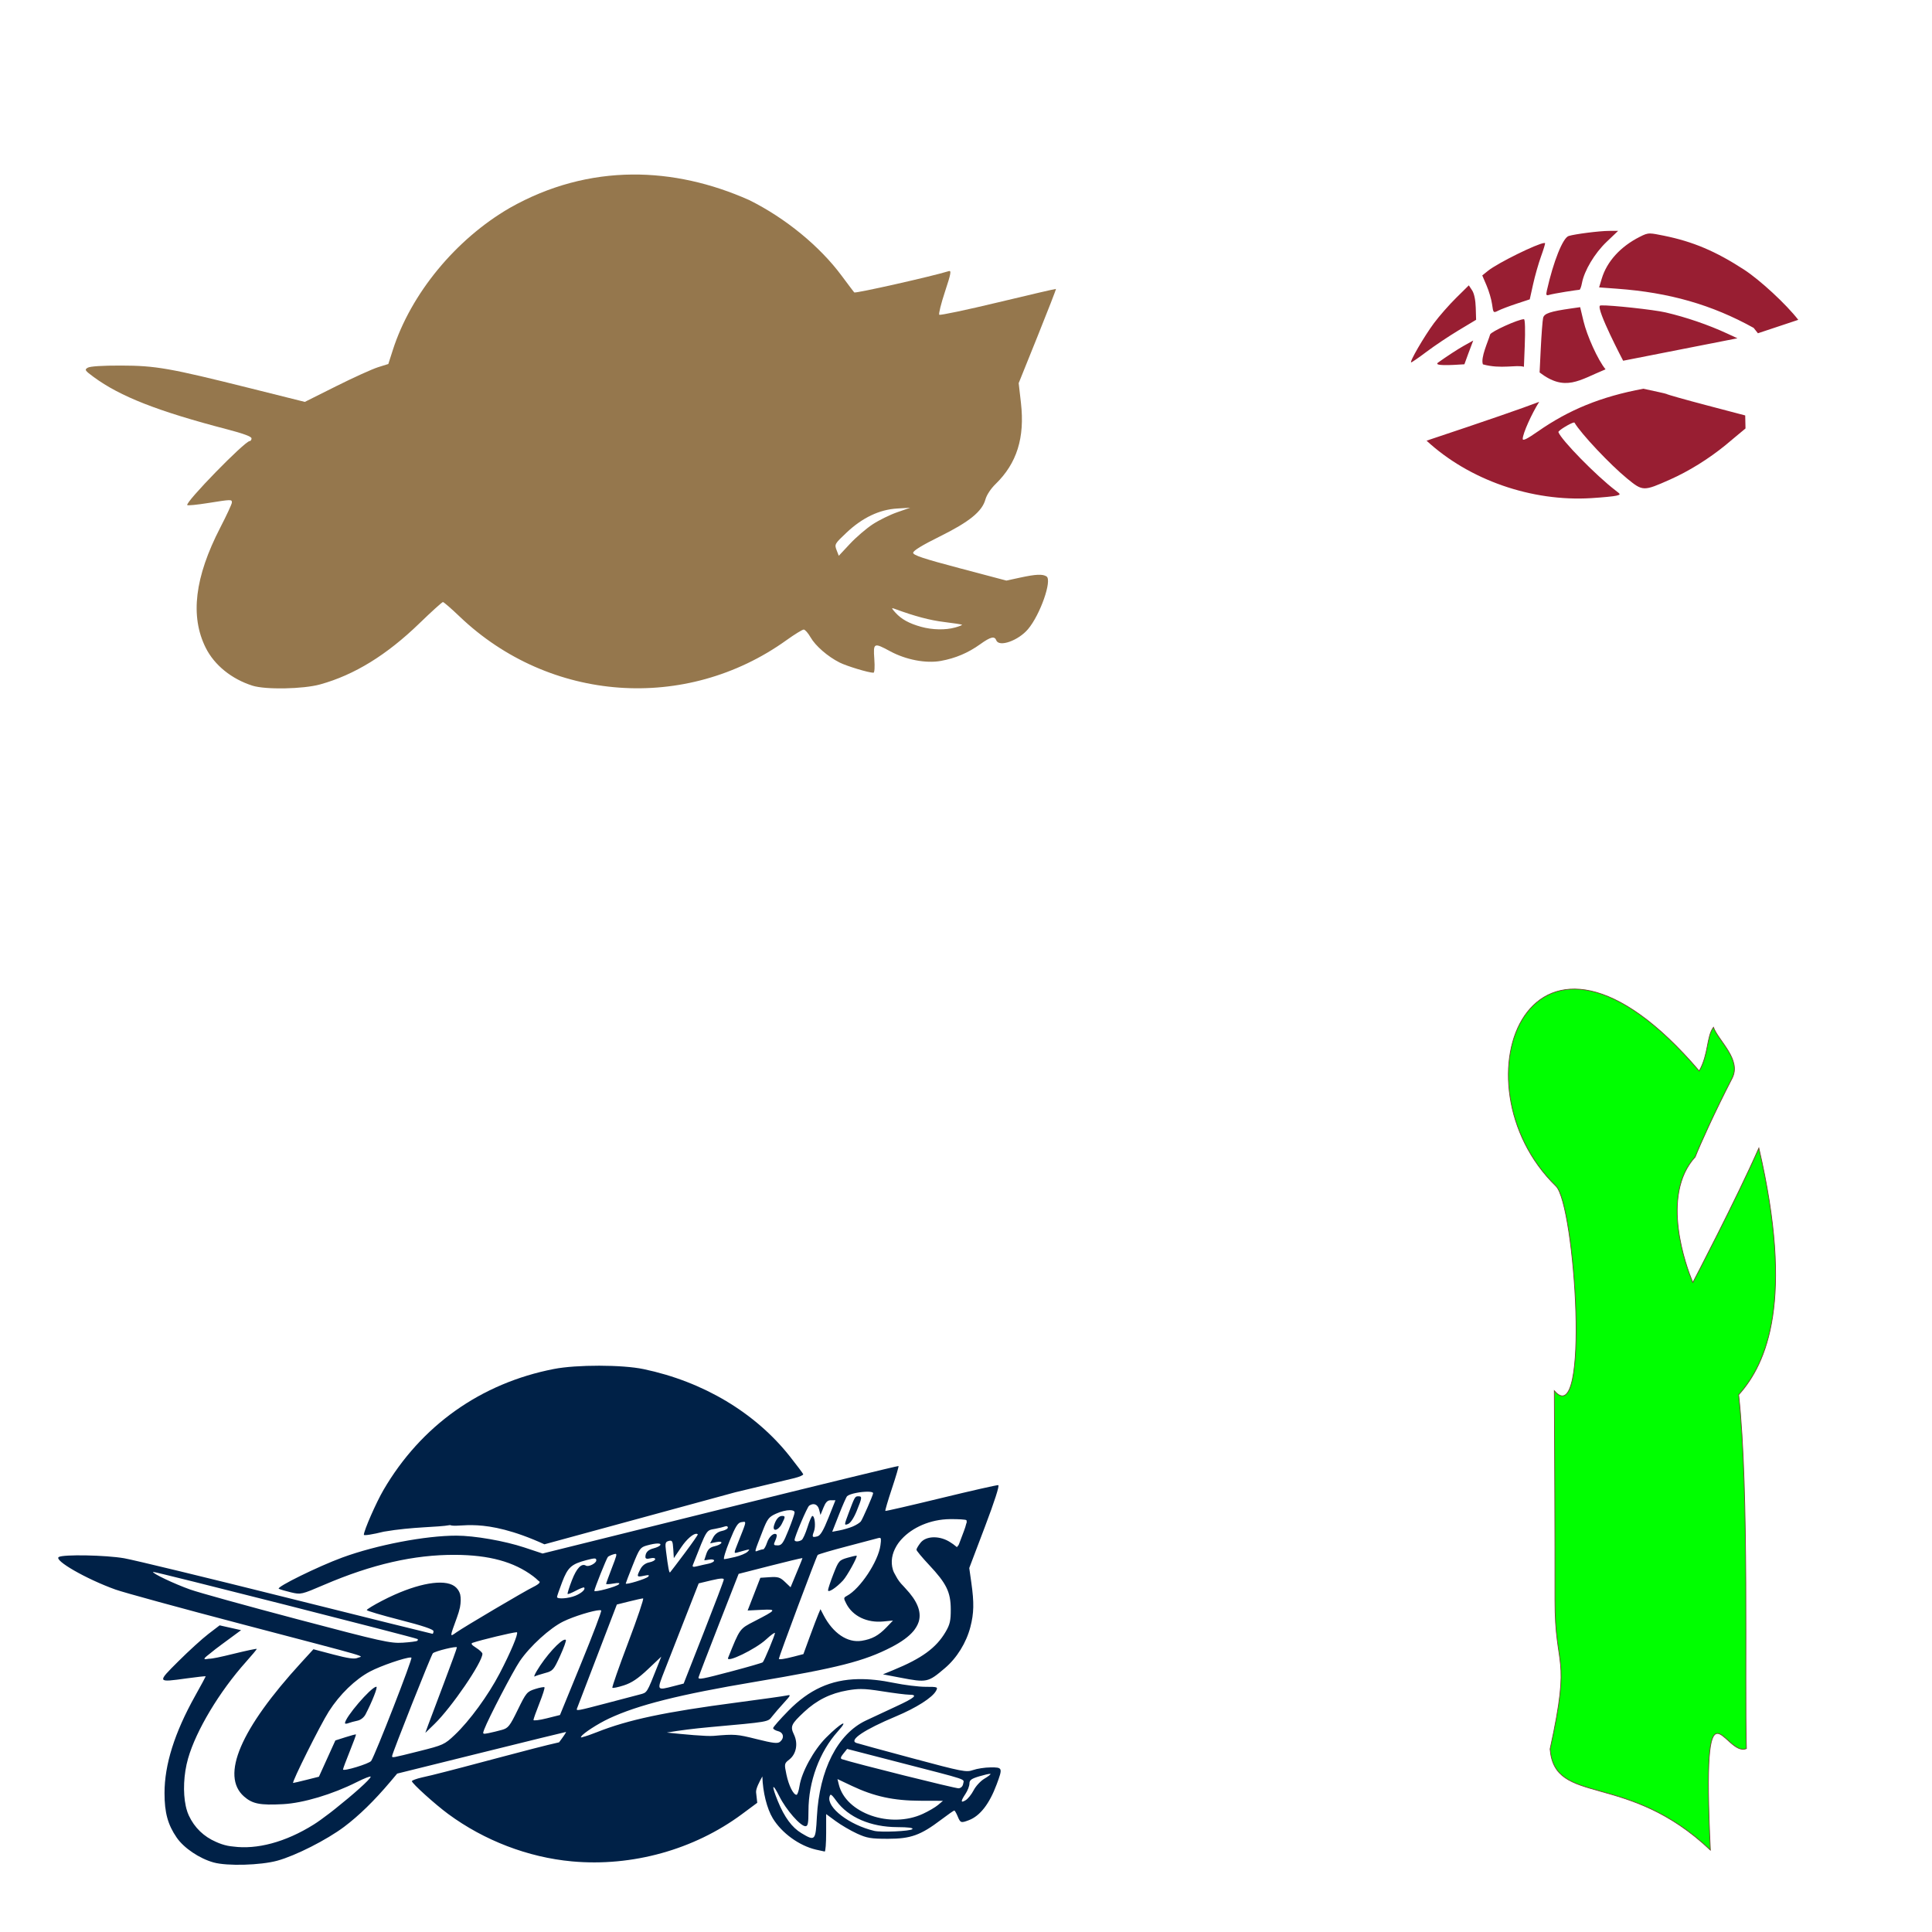 <?xml version="1.0" encoding="UTF-8" standalone="no"?>
<!-- Created with Inkscape (http://www.inkscape.org/) -->

<svg
   xmlns:dc="http://purl.org/dc/elements/1.1/"
   xmlns:cc="http://creativecommons.org/ns#"
   xmlns:rdf="http://www.w3.org/1999/02/22-rdf-syntax-ns#"
   xmlns:svg="http://www.w3.org/2000/svg"
   xmlns="http://www.w3.org/2000/svg"
   xmlns:sodipodi="http://sodipodi.sourceforge.net/DTD/sodipodi-0.dtd"
   xmlns:inkscape="http://www.inkscape.org/namespaces/inkscape"
   width="1080"
   height="1080"
   id="svg2"
   version="1.1"
   inkscape:version="0.47 r22583"
   sodipodi:docname="New document 1">
  <defs
     id="defs4">
    <inkscape:perspective
       sodipodi:type="inkscape:persp3d"
       inkscape:vp_x="0 : 526.18109 : 1"
       inkscape:vp_y="0 : 1000 : 0"
       inkscape:vp_z="744.09448 : 526.18109 : 1"
       inkscape:persp3d-origin="372.04724 : 350.78739 : 1"
       id="perspective10" />
    <inkscape:perspective
       id="perspective2820"
       inkscape:persp3d-origin="0.5 : 0.33333333 : 1"
       inkscape:vp_z="1 : 0.5 : 1"
       inkscape:vp_y="0 : 1000 : 0"
       inkscape:vp_x="0 : 0.5 : 1"
       sodipodi:type="inkscape:persp3d" />
    <inkscape:perspective
       id="perspective2834"
       inkscape:persp3d-origin="0.5 : 0.33333333 : 1"
       inkscape:vp_z="1 : 0.5 : 1"
       inkscape:vp_y="0 : 1000 : 0"
       inkscape:vp_x="0 : 0.5 : 1"
       sodipodi:type="inkscape:persp3d" />
    <inkscape:perspective
       id="perspective3491"
       inkscape:persp3d-origin="0.5 : 0.33333333 : 1"
       inkscape:vp_z="1 : 0.5 : 1"
       inkscape:vp_y="0 : 1000 : 0"
       inkscape:vp_x="0 : 0.5 : 1"
       sodipodi:type="inkscape:persp3d" />
    <inkscape:perspective
       id="perspective3491-7"
       inkscape:persp3d-origin="0.5 : 0.33333333 : 1"
       inkscape:vp_z="1 : 0.5 : 1"
       inkscape:vp_y="0 : 1000 : 0"
       inkscape:vp_x="0 : 0.5 : 1"
       sodipodi:type="inkscape:persp3d" />
    <inkscape:perspective
       id="perspective3573"
       inkscape:persp3d-origin="0.5 : 0.33333333 : 1"
       inkscape:vp_z="1 : 0.5 : 1"
       inkscape:vp_y="0 : 1000 : 0"
       inkscape:vp_x="0 : 0.5 : 1"
       sodipodi:type="inkscape:persp3d" />
    <inkscape:perspective
       id="perspective3651"
       inkscape:persp3d-origin="0.5 : 0.33333333 : 1"
       inkscape:vp_z="1 : 0.5 : 1"
       inkscape:vp_y="0 : 1000 : 0"
       inkscape:vp_x="0 : 0.5 : 1"
       sodipodi:type="inkscape:persp3d" />
  </defs>
  <sodipodi:namedview
     id="base"
     pagecolor="#ffffff"
     bordercolor="#666666"
     borderopacity="1.0"
     inkscape:pageopacity="0.0"
     inkscape:pageshadow="2"
     inkscape:zoom="0.16040848"
     inkscape:cx="2613.94"
     inkscape:cy="1166.8256"
     inkscape:document-units="in"
     inkscape:current-layer="layer1"
     showgrid="false"
     units="in"
     inkscape:showpageshadow="false"
     borderlayer="false"
     inkscape:window-width="1280"
     inkscape:window-height="747"
     inkscape:window-x="-4"
     inkscape:window-y="-4"
     inkscape:window-maximized="1" />
  <g
     inkscape:label="Layer 1"
     inkscape:groupmode="layer"
     id="layer1"
     transform="translate(0,27.64)">
    <path
       style="fill:#95774d;fill-opacity:1"
       d="m 353.503,69.924 c -23.339,0.187 -46.536,6.188 -68.564,18.675 -30.221,17.535 -55.27,47.973 -65.349,79.413 l -2.51,7.813 -5.815,1.832 c -3.198,1.008 -13.694,5.77 -23.337,10.593 l -17.535,8.774 -30.535,-7.634 c -45.129,-11.286 -52.766,-12.629 -72.24,-12.68 -10.31,-0.027 -17.249,0.417 -18.559,1.191 -1.919,1.134 -1.649,1.565 3.292,5.2 14.831,10.912 35.873,19.158 74.801,29.306 8.956,2.335 13.449,4.005 13.449,5.008 0,0.828 -0.459,1.499 -1.012,1.499 -2.741,0 -36.291,34.412 -34.903,35.8 0.33,0.33 5.519,-0.185 11.528,-1.14 13.204,-2.099 13.41,-2.096 13.41,-0.295 0,0.789 -2.916,7.079 -6.481,13.987 -14.318,27.742 -16.961,49.617 -8.121,67.257 4.838,9.654 14.454,17.436 26.116,21.134 7.292,2.312 28.32,1.925 37.811,-0.704 19.188,-5.317 37.206,-16.416 55.576,-34.211 6.719,-6.509 12.608,-11.835 13.077,-11.835 0.469,0 4.667,3.645 9.325,8.095 50.267,48.024 126.512,53.543 182.713,13.218 4.554,-3.268 8.9,-5.935 9.645,-5.93 0.745,0.004 2.456,1.942 3.804,4.304 2.756,4.827 9.599,10.771 16.267,14.128 4.018,2.023 16.203,5.7 18.88,5.7 0.642,0 0.843,-3.065 0.512,-7.685 -0.651,-9.1 -0.291,-9.273 8.812,-4.342 8.835,4.785 20.052,6.926 28.371,5.418 8.189,-1.485 15.277,-4.492 22.056,-9.363 5.753,-4.133 7.983,-4.666 8.953,-2.139 1.527,3.98 12.307,0.173 17.74,-6.263 6.809,-8.067 13.587,-27.407 10.324,-29.472 -2.215,-1.402 -5.915,-1.238 -14.743,0.666 l -7.685,1.665 -26.052,-6.891 c -20.231,-5.349 -26.057,-7.285 -26.065,-8.646 -0.007,-1.161 5.008,-4.234 14.832,-9.094 16.588,-8.206 23.734,-14.007 25.578,-20.763 0.658,-2.408 3.006,-5.989 5.559,-8.466 12.035,-11.679 16.52,-25.982 14.281,-45.534 l -1.255,-10.977 10.567,-26.232 c 5.81,-14.429 10.428,-26.325 10.272,-26.437 -0.156,-0.112 -14.721,3.264 -32.367,7.506 -17.646,4.242 -32.429,7.354 -32.867,6.917 -0.438,-0.438 0.995,-6.231 3.189,-12.873 3.319,-10.047 3.683,-11.98 2.152,-11.502 -9.21,2.875 -52.296,12.582 -52.873,11.912 -0.411,-0.477 -3.564,-4.648 -6.993,-9.273 C 458.241,109.971 438.993,94.209 418.814,84.205 397.481,74.706 375.428,69.748 353.503,69.924 z M 508.806,256.184 l -7.288,2.536 c -4.007,1.39 -10.18,4.426 -13.718,6.75 -3.538,2.324 -9.245,7.226 -12.68,10.9 l -6.238,6.686 -1.255,-3.266 c -1.203,-3.144 -0.997,-3.486 5.61,-9.709 8.851,-8.337 18.343,-12.86 28.217,-13.449 l 7.352,-0.448 z m -9.927,56.178 c 0.201,-0.013 0.616,0.111 1.217,0.333 11.246,4.15 19.716,6.4 27.769,7.378 5.249,0.637 9.706,1.326 9.914,1.524 0.208,0.198 -1.522,0.893 -3.843,1.537 -5.41,1.502 -12.773,1.353 -19.033,-0.384 -6.681,-1.854 -10.988,-4.224 -14.269,-7.839 -1.651,-1.82 -2.198,-2.52 -1.755,-2.549 z"
       id="path2894" />
    <path
       style="color:#000000;fill:#00ff00;fill-opacity:1;fill-rule:nonzero;stroke:#734033;stroke-width:0.41;stroke-linecap:butt;stroke-linejoin:miter;stroke-miterlimit:4;stroke-opacity:1;stroke-dashoffset:0;marker:none;visibility:visible;display:inline;overflow:visible;enable-background:accumulate"
       d="m 946.311,689.291 c 0,0 24.106,-46.122 36.902,-75.144 19.698,84.838 4.586,120.292 -11.299,137.919 5.973,53.769 3.247,159.414 4.342,197.751 -12.237,5.369 -25.076,-46.73 -20.157,56.729 -46.727,-44.365 -87.01,-24.335 -89.584,-56.464 11.994,-54.491 2.682,-43.431 2.724,-83.371 0.041,-38.841 -0.188,-80.104 -0.365,-116.897 20.131,23.425 11.611,-103.999 0.938,-114.399 -59.088,-57.541 -14.29,-175.121 80.061,-64.361 5.4,-9.704 4.01,-18.978 7.945,-24.431 2.907,7.746 15.81,18.071 10.449,28.483 -9.708,18.852 -17.823,36.8 -20.631,43.975 -19.933,21.754 -4.618,62.207 -1.761,69.174 0.276,0.674 0.436,1.035 0.436,1.035 z"
       id="path3640"
       sodipodi:nodetypes="ccccccsccccccsc" />
    <path
       id="path2842"
       style="fill:#981e32;fill-opacity:1"
       d="m 918.646,189.659 c 5.818,1.261 12.737,2.733 12.924,2.92 0.333,0.333 10.364,3.164 22.3,6.302 l 21.71,5.713 0.166,7.275 c -2.781,2.243 -8.495,7.137 -11.131,9.286 -9.525,7.767 -20.513,14.586 -31.048,19.277 -14.847,6.611 -15.231,6.612 -23.939,-0.512 -9.543,-7.807 -25.836,-25.105 -29.472,-31.291 -0.029,-0.051 -0.089,-0.084 -0.179,-0.09 -0.043,-0.004 -0.086,-0.006 -0.141,0 -1.692,0.19 -8.959,4.561 -8.671,5.38 1.524,4.344 21.097,24.332 31.893,32.572 2.998,2.288 2.989,2.303 0.538,2.959 -1.352,0.362 -7.687,0.974 -14.089,1.37 -33.317,2.063 -68.322,-10.152 -92.054,-32.124 34.133,-11.369 53.539,-18.111 62.966,-21.71 -4.14,6.549 -9.209,17.708 -9.209,20.724 0,1.238 2.479,0.015 8.505,-4.188 17.264,-12.043 35.106,-19.421 58.932,-23.862 z m -95.106,-26.942 -2.767,7.339 c -0.901,2.394 -1.66,4.5 -2.165,5.943 -8.063,0.536 -17.46,0.996 -14.704,-0.973 4.716,-3.371 11.062,-7.509 14.102,-9.209 l 5.533,-3.1 z m 28.358,-11.925 c 0.62,0 0.796,6.007 0.435,15.101 l -0.461,11.515 c -4.249,-1.312 -12.748,1.437 -22.914,-1.371 -1.419,-3.677 2.977,-12.951 4.022,-16.677 0.446,-1.621 15.782,-8.569 18.918,-8.569 z m 31.419,-6.724 1.87,7.826 c 1.939,8.124 8.029,21.742 12.322,26.911 -14.882,6.15 -22.525,12.708 -36.863,1.768 l 0.615,-12.68 c 0.417,-8.495 1.03,-16.535 1.358,-17.855 0.611,-2.464 3.888,-3.56 15.754,-5.264 l 4.944,-0.704 z m 11.976,-0.986 c 5.086,-0.182 29.076,2.366 35.761,3.919 11.455,2.662 23.975,6.953 34.34,11.758 l 5.841,2.703 -63.889,12.552 c 0,0 -15.058,-28.708 -12.988,-30.779 0.081,-0.081 0.409,-0.135 0.935,-0.154 z m -74.212,-11.207 1.844,2.805 c 1.141,1.742 1.902,5.379 2.024,9.619 l 0.205,6.827 -9.888,5.943 c -5.433,3.271 -13.434,8.634 -17.791,11.912 -4.357,3.278 -8.231,5.956 -8.607,5.956 -1.203,0 7.246,-14.559 12.732,-21.941 2.916,-3.924 8.498,-10.283 12.399,-14.128 l 7.083,-6.993 z m 42.101,-23.67 c 0.252,-0.02 0.421,0.011 0.5,0.09 0.179,0.179 -0.831,3.515 -2.241,7.416 -1.411,3.901 -3.403,10.903 -4.432,15.549 l -1.87,8.441 -7.314,2.408 c -4.021,1.321 -8.601,3.057 -10.183,3.855 -2.858,1.442 -2.89,1.411 -3.561,-3.484 -0.371,-2.709 -1.758,-7.44 -3.087,-10.529 l -2.408,-5.623 3.215,-2.587 c 5.482,-4.415 27.597,-15.243 31.381,-15.537 z m 59.406,-5.316 c 1.633,0.039 3.792,0.469 7.544,1.23 16.222,3.287 28.941,8.672 44.766,18.944 8.959,5.815 23.672,19.433 30.343,28.089 l -22.556,7.506 -2.395,-3.01 c -23.359,-12.949 -47.101,-19.755 -76.313,-21.89 l -10.067,-0.743 1.486,-4.931 c 2.876,-9.555 10.478,-17.909 21.224,-23.324 2.636,-1.328 3.869,-1.92 5.969,-1.87 z m -18.034,-1.486 -6.494,6.199 c -6.644,6.337 -12.433,16.02 -13.743,23.004 -0.384,2.046 -1.011,3.735 -1.396,3.74 -0.386,0.004 -3.915,0.505 -7.839,1.127 -3.923,0.622 -8.014,1.402 -9.094,1.729 -1.663,0.504 -1.858,0.12 -1.268,-2.51 3.624,-16.163 8.92,-29.394 12.168,-30.407 3.538,-1.104 17.187,-2.834 22.53,-2.856 l 5.136,-0.025 z" />
    <path
       id="path2840-4"
       style="fill:#00ff00"
       d="m 947.387,-167.83 c 8.08,5.005 8.203,5.116 7.822,7.048 -0.409,2.074 -1.119,1.839 -7.892,-2.607 -3.547,-2.329 -5.946,-4.727 -6.18,-6.178 -0.372,-2.308 -0.205,-2.261 6.249,1.737 z m -8.129,0.572 c 0.402,1.974 1.262,4.233 1.911,5.019 0.934,1.131 13.17,9.609 14.146,9.801 1.807,0.356 2.818,-11.809 1.211,-14.563 -0.297,-0.509 -4.451,-3.425 -9.231,-6.479 l -8.69,-5.554 -0.039,4.093 c -0.021,2.251 0.29,5.708 0.692,7.682 z m -1.851,-29.394 c 0.303,0.754 3.166,2.794 6.36,4.534 3.195,1.74 5.742,3.503 5.66,3.918 -0.26,1.318 -6.086,0.779 -8.611,-0.796 -2.922,-1.824 -3.302,-1.656 -3.116,1.374 0.103,1.688 2.592,3.916 8.995,8.052 l 8.852,5.718 0.488,-2.477 c 0.366,-1.855 -0.445,-3.085 -3.229,-4.9 l -3.717,-2.423 3.111,-0.175 c 3.044,-0.171 4.395,-2.285 3.209,-5.02 -0.53,-1.222 -15.489,-11.388 -17.248,-11.721 -1.029,-0.193 -1.476,2.124 -0.755,3.916 z m 11.046,-13.565 c 3.065,1.643 4.605,3.594 4.252,5.388 -0.369,1.875 -0.826,1.767 -4.329,-1.019 -3.463,-2.754 -3.401,-6.233 0.078,-4.369 z m -12.013,-8.576 c -0.098,0.498 1.367,1.777 3.256,2.842 3.174,1.789 4.984,5.021 3.406,6.079 -0.368,0.247 -1.775,-0.34 -3.124,-1.311 -2.243,-1.608 -2.498,-1.54 -2.956,0.788 -0.428,2.171 0.633,3.287 7.181,7.55 4.226,2.751 8.29,5.119 9.031,5.261 1.958,0.376 2.645,-4.919 1.349,-10.406 -0.988,-4.185 -1.912,-5.238 -7.974,-9.08 -11.412,-7.235 -10.738,-6.931 -10.344,-4.661 0.194,1.118 0.273,2.44 0.174,2.938 z m -1.153,-16.108 c 0.122,2.911 0.794,6.161 1.493,7.222 1.348,2.045 1.347,2.057 0.729,-5.475 -0.185,-2.257 -0.137,-2.247 5.094,1.129 11.848,7.644 10.934,7.305 11.092,4.118 0.094,-1.911 -1.808,-3.68 -9.046,-8.414 -5.041,-3.297 -9.26,-5.517 -9.375,-4.933 -0.115,0.583 -0.109,3.443 0.013,6.354 z m -0.818,-15.475 c 0.005,1.775 0.49,3.322 1.077,3.437 0.587,0.116 1.075,-1.047 1.084,-2.583 0.009,-1.536 0.119,-2.773 0.244,-2.748 0.126,0.025 1.621,0.861 3.324,1.859 2.209,1.294 3.115,2.75 3.166,5.085 0.1,4.646 2.115,6.197 2.102,1.619 l -0.01,-3.548 2.75,2.187 c 1.785,1.42 2.754,3.383 2.76,5.594 0.01,1.873 0.558,3.514 1.228,3.647 0.67,0.132 1.09,-0.505 0.932,-1.415 -0.158,-0.91 -0.271,-3.431 -0.251,-5.603 0.048,-5.282 1.077,-4.324 -17.347,-16.152 -1.079,-0.693 -1.354,-0.189 -1.228,2.251 0.089,1.729 0.166,4.595 0.17,6.37 z m 8.328,-11.893 c 4.703,5.219 8.72,9.377 8.926,9.239 1.628,-1.092 -0.81,-5.969 -5.196,-10.393 l -5.275,-5.321 5.063,0.662 c 4.449,0.581 5.047,0.388 4.925,-1.593 -0.121,-1.972 -0.779,-2.299 -5.24,-2.605 -9.336,-0.64 -12.545,-0.657 -12.148,-0.065 0.217,0.323 4.242,4.857 8.945,10.077 z m -8.937,-22.588 c 0.761,1.076 1,0.527 0.964,-2.214 -0.054,-4.132 0.246,-4.222 4.031,-1.212 1.759,1.399 2.727,3.372 2.733,5.572 0.005,1.873 0.515,3.506 1.134,3.628 0.661,0.13 1.064,-0.941 0.979,-2.604 -0.102,-1.978 0.292,-2.734 1.314,-2.52 2.447,0.511 3.657,2.255 3.824,5.512 0.088,1.709 0.538,3.458 1,3.887 1.114,1.034 1.672,-2.135 1.279,-7.267 -0.298,-3.897 -0.859,-4.5 -9.231,-9.929 -4.902,-3.179 -9.108,-5.818 -9.347,-5.865 -0.862,-0.17 0.332,11.615 1.318,13.01 z m -0.987,-16.86 c 0.627,0.895 0.933,0.002 0.987,-2.882 0.043,-2.299 0.311,-4.133 0.597,-4.077 0.285,0.056 3.926,2.248 8.09,4.872 7.443,4.689 7.567,4.727 7.326,2.283 -0.135,-1.368 -0.497,-2.837 -0.805,-3.265 -0.65,-0.904 -16.103,-10.91 -17.154,-11.109 -1.003,-0.189 -0.136,12.612 0.961,14.178 z m -1.562,-25.017 c 0.761,3.732 2.413,6.348 3.533,5.597 0.29,-0.195 -0.096,-2.389 -0.858,-4.875 -0.762,-2.487 -1.167,-4.668 -0.899,-4.848 0.268,-0.18 3.459,1.551 7.092,3.846 6.117,3.864 8.377,7.107 6.458,9.265 -1.142,1.284 0.186,5.919 1.786,6.235 1.337,0.263 1.502,-0.49 1.189,-5.429 -0.549,-8.66 -1.929,-10.945 -9.453,-15.658 -3.733,-2.338 -7.141,-4.321 -7.572,-4.406 -1.322,-0.26 -2.118,6.148 -1.276,10.275 z m -4.061,-62.031 c 1.952,5.201 6.218,17.226 9.48,26.722 l 5.931,17.265 3.144,-2.612 c 5.38,-4.471 11.763,-13.936 15.561,-23.074 5.072,-12.207 8.72,-35.628 8.116,-52.116 -0.782,-21.365 -6.86,-55.251 -9.359,-52.181 -0.647,0.795 -4.035,7.587 -7.527,15.093 l -6.35,13.647 3.916,15.087 c 9.364,36.075 2.002,49.436 -19.799,35.931 -3.576,-2.215 -6.539,-3.846 -6.582,-3.623 -0.044,0.223 1.517,4.661 3.469,9.862 z M 907.013,-187.64 c 0.776,0.177 4.523,2.305 8.327,4.729 6.621,4.219 6.935,4.622 7.356,9.435 0.242,2.766 0.292,5.127 0.111,5.249 -0.691,0.464 -10.091,-7.44 -12.061,-10.142 -3.323,-4.556 -5.372,-9.646 -3.733,-9.271 z m -32.724,-26.075 0.334,5.653 8.927,5.422 c 4.91,2.982 10.035,6.18 11.39,7.107 l 2.463,1.685 -3.56,1.044 c -11.005,3.228 -17.925,10.118 -18.214,18.134 -0.211,5.862 1.02,9.806 4.707,15.072 l 3.006,4.294 0.537,-5.423 c 0.897,-9.048 6.205,-16.164 13.678,-18.334 3.401,-0.988 3.678,-0.914 4.303,1.15 2.427,8.011 15.479,20.929 24.113,23.867 3.937,1.339 4.358,1.272 4.18,-0.672 -0.109,-1.189 -0.63,-9.293 -1.157,-18.01 -0.527,-8.717 -1.222,-16.27 -1.545,-16.784 -0.461,-0.734 -51.663,-32.294 -52.737,-32.505 -0.589,-0.116 -0.744,2.91 -0.426,8.3 z m -1.315,-35.068 c 0.597,9.27 1.294,17.166 1.549,17.546 0.667,0.995 13.556,9.619 14.718,9.848 0.537,0.106 -0.631,-2.427 -2.594,-5.629 -4.168,-6.796 -8.832,-24.627 -5.953,-22.755 14.93,9.705 14.639,9.395 17.222,18.349 3.912,13.563 4.223,13.849 5.525,5.08 l 1.126,-7.587 8.282,5.258 8.282,5.258 -0.695,5.285 c -0.594,4.521 -1.207,5.645 -4.237,7.773 l -3.543,2.488 3.875,2.58 c 2.131,1.419 5.376,3.578 7.21,4.798 1.834,1.22 3.468,2.244 3.63,2.276 0.162,0.032 -0.162,-8.21 -0.722,-18.316 l -1.017,-18.374 -25.837,-16.472 c -14.21,-9.06 -26.193,-16.582 -26.628,-16.717 -1.305,-0.405 -1.326,1.716 -0.193,19.31 z m -1.897,-33.794 0.329,5.658 25.767,16.483 c 14.172,9.066 26.302,16.616 26.955,16.778 0.823,0.204 1.098,-1.929 0.896,-6.946 l -0.292,-7.24 -16.969,-10.828 c -9.333,-5.956 -21.329,-13.607 -26.658,-17.003 -10.852,-6.915 -10.616,-6.988 -10.029,3.098 z m -2.131,-39.012 c 0.524,8.409 1.071,17.147 1.215,19.418 0.276,4.352 -0.222,3.883 13.553,12.749 l 4.885,3.144 -5.494,-8.73 c -4.046,-6.43 -5.685,-10.35 -6.222,-14.881 -0.4,-3.383 -0.437,-6.346 -0.082,-6.584 0.356,-0.238 10.739,5.851 23.075,13.532 12.336,7.681 22.517,13.519 22.624,12.972 0.108,-0.546 0.033,-4.154 -0.167,-8.018 l -0.362,-7.026 -25.912,-16.28 c -14.252,-8.954 -26.319,-16.528 -26.816,-16.831 -1.327,-0.809 -1.339,-0.164 -0.298,16.534 z m 25.129,-34.639 c 7.867,7.008 15.886,18.139 13.986,19.413 -0.375,0.252 -4.035,-1.947 -8.133,-4.886 -7.074,-5.073 -7.467,-5.59 -7.78,-10.217 -0.181,-2.68 -0.509,-5.359 -0.728,-5.952 -0.219,-0.593 0.975,0.146 2.655,1.642 z m -28.436,-25.359 c 0.288,3.646 1.192,4.701 9.288,10.84 8.501,6.446 8.999,7.059 9.537,11.737 0.312,2.715 0.291,5.122 -0.048,5.349 -0.339,0.227 -4.033,-1.791 -8.211,-4.485 -4.177,-2.694 -8.014,-4.98 -8.525,-5.081 -0.512,-0.101 -0.753,3.249 -0.538,7.445 l 0.392,7.628 26.056,17.202 c 14.331,9.461 26.398,16.972 26.816,16.692 1.219,-0.817 0.011,-14.546 -1.924,-21.874 -2.136,-8.088 -9.994,-21.09 -17.076,-28.253 -4.76,-4.815 -27.906,-23.33 -33.632,-26.903 -2.381,-1.486 -2.474,-1.408 -2.465,2.06 0.006,1.982 0.154,5.422 0.329,7.643 z m -10.506,57.276 c 2.974,19.648 2.999,36.38 0.12,80.529 -1.544,23.674 -1.504,26.396 0.455,31.41 3.849,9.85 4.368,18.962 1.998,35.104 -2.096,14.273 -2.084,14.951 0.428,24.693 4.629,17.951 12.767,27.655 25.214,30.065 8.857,1.715 15.334,-0.05 25.703,-7.005 4.711,-3.16 9.351,-5.59 10.311,-5.401 7.965,1.57 7.872,13.552 -0.159,20.45 l -2.579,2.215 5.192,3.295 c 2.855,1.812 5.973,3.803 6.927,4.425 1.567,1.02 1.901,0.287 3.447,-7.559 2.716,-13.783 -0.989,-27.447 -9.218,-33.991 -6.814,-5.419 -16.801,-4.557 -24.319,2.099 -4.376,3.874 -12.2,5.371 -17.34,3.318 -7.764,-3.101 -13.415,-14.949 -15.767,-33.058 -1.793,-13.804 -2.111,-30.196 -1.165,-60.079 1.623,-51.268 -0.168,-77.634 -6.462,-95.133 -2.792,-7.763 -5.666,-12.858 -4.879,-8.653 0.239,1.278 1.181,7.252 2.092,13.276 z m -13.653,125.234 c 1.596,3.921 3.383,10.565 3.972,14.765 l 1.071,7.637 0.991,-7.295 c 1.332,-9.802 -1.274,-19.997 -7.742,-30.293 -4.828,-7.685 -5.129,-7.948 -8.445,-7.375 l -3.439,0.593 5.346,7.42 c 2.94,4.081 6.651,10.628 8.247,14.548 z m 21.435,-230.217 c 0.701,13.839 0.89,14.633 5.044,21.23 6.095,9.679 18.056,22.638 28.962,31.378 10.178,8.157 19.655,14.537 20.626,13.886 0.517,-0.347 -0.229,-19.973 -0.966,-25.438 -0.164,-1.215 -1.048,-0.833 -3.113,1.344 -1.586,1.672 -3.371,2.945 -3.967,2.827 -4.669,-0.92 -26.002,-22.621 -33.357,-33.931 l -3.863,-5.941 3.999,2.413 c 2.199,1.327 11.787,7.265 21.305,13.196 9.518,5.931 17.696,10.86 18.172,10.954 0.88,0.173 0.335,-12.121 -0.611,-13.798 -0.545,-0.966 -50.543,-33.189 -51.928,-33.467 -1.12,-0.229 -1.112,-0.645 -0.302,15.348 z m 23.375,-37.65 c 3.192,0.629 17.127,18.394 16.585,21.144 -0.176,0.895 -7.54,-3.804 -13.952,-8.903 -1.553,-1.235 -2.609,-3.331 -2.617,-5.198 -0.008,-1.72 -0.175,-4.04 -0.372,-5.156 -0.197,-1.115 -0.037,-1.965 0.355,-1.888 z m -26.919,-27.226 0.368,7.136 9.059,6.472 9.059,6.472 0.68,5.892 c 0.374,3.24 0.553,5.974 0.397,6.075 -0.156,0.101 -4.049,-2.275 -8.651,-5.28 -4.602,-3.005 -8.724,-5.534 -9.161,-5.62 -1.23,-0.242 0.309,15.043 1.647,16.361 3.075,3.027 51.812,33.998 52.298,33.233 0.998,-1.574 -1.035,-17.221 -3.149,-24.23 -2.693,-8.928 -9.293,-19.096 -17.445,-26.874 -6.458,-6.162 -35.165,-28.324 -35.366,-27.304 -0.058,0.292 0.061,3.741 0.263,7.666 z m -30.404,-22.012 c 2.106,15.708 7.985,30.458 18.82,47.221 l 6.231,9.64 -2.641,-11.706 c -4.1,-18.171 -4.851,-30.382 -2.61,-42.462 1.583,-8.532 2.435,-10.916 5.08,-14.209 12.486,-15.546 36.034,-2.095 67.114,38.335 5.211,6.779 9.668,12.188 9.904,12.019 0.236,-0.168 4.304,-8.325 9.041,-18.127 l 8.612,-17.821 -4.292,-9.293 c -6.605,-14.299 -7.406,-15.723 -7.799,-13.871 -0.191,0.901 -0.067,7.877 0.276,15.503 0.343,7.626 0.562,14.177 0.487,14.557 -0.075,0.38 -1.614,-1.387 -3.421,-3.928 -13.885,-19.531 -36.263,-39.947 -52.047,-47.484 -7.97,-3.805 -19.704,-6.141 -26.353,-5.246 -9.98,1.344 -19.512,8.78 -23.601,18.413 -2.838,6.686 -4.058,19.08 -2.8,28.459 z" />
    <path
       id="path3463-0"
       style="fill:#002147;fill-opacity:1"
       d="m 84.716,-347.154 c 0.41,-0.409 146.844,36.786 147.848,37.554 0.251,0.192 0.19,0.617 -0.141,0.948 -0.331,0.331 -4,0.814 -8.146,1.076 -6.92,0.438 -11.737,-0.637 -58.932,-13.116 -28.273,-7.476 -55.191,-14.935 -59.816,-16.574 -8.944,-3.17 -21.547,-9.155 -20.814,-9.888 z m 378.798,124.588 c 0.521,0 1.385,1.019 3.087,3.369 6.699,9.248 19.237,14.664 34.058,14.717 6.353,0.022 9.178,0.409 8.454,1.14 -1.131,1.141 -17.445,1.874 -21.288,0.961 -13.957,-3.318 -26.597,-13 -24.989,-19.149 0.175,-0.668 0.366,-1.037 0.679,-1.038 z m 3.766,-8.774 8.082,3.83 c 12.418,5.883 23.29,8.244 38.156,8.287 l 12.719,0.039 -2.741,2.318 c -1.509,1.275 -5.322,3.503 -8.466,4.957 -18.161,8.398 -43.087,-0.302 -47.007,-16.408 l -0.743,-3.023 z m 85.33,-2.92 c 0.102,0.004 0.177,0.023 0.205,0.051 0.225,0.225 -1.314,1.422 -3.42,2.664 -2.106,1.243 -4.805,4.153 -5.994,6.455 -1.189,2.303 -3.2,4.799 -4.457,5.559 -2.863,1.73 -2.889,0.653 -0.09,-3.574 1.199,-1.811 2.186,-4.378 2.19,-5.713 0.008,-1.972 1.077,-2.742 5.687,-4.112 2.731,-0.811 5.162,-1.36 5.879,-1.332 z m -79.925,-13.923 28.589,7.391 c 40.2,10.382 36.683,9.218 36.286,12.002 -0.208,1.459 -1.214,2.484 -2.549,2.613 -1.681,0.163 -58.249,-13.96 -65.208,-16.28 -0.99,-0.33 -0.778,-1.193 0.756,-3.087 l 2.126,-2.639 z m 7.66,-33.494 c 3.074,-0.004 6.499,0.403 12.117,1.294 6.507,1.031 13.185,1.876 14.845,1.87 5.2,-0.019 3.357,1.659 -7.134,6.507 -5.583,2.58 -13.218,6.148 -16.958,7.916 -15.867,7.497 -26.053,27.499 -27.449,53.885 -0.708,13.382 -0.995,13.68 -8.646,9.094 -5.25,-3.147 -9.46,-8.855 -13.129,-17.778 -3.786,-9.208 -3.255,-10.922 0.845,-2.715 3.721,7.446 11.744,16.613 14.538,16.613 1.374,0 1.691,-1.598 1.691,-8.607 0,-16.304 6.17,-33.008 16.395,-44.381 6.755,-7.513 1.732,-4.842 -6.596,3.51 -6.854,6.873 -13.646,19.259 -14.807,27 -0.406,2.706 -1.157,4.918 -1.678,4.918 -1.771,0 -4.344,-5.167 -5.636,-11.323 -1.262,-6.016 -1.222,-6.177 1.64,-8.428 3.882,-3.053 4.97,-8.9 2.587,-13.897 -2.191,-4.594 -1.643,-5.835 5.661,-12.668 7.056,-6.6 14.759,-10.43 24.298,-12.066 2.842,-0.487 5.026,-0.74 7.416,-0.743 z m 21.044,-124.652 c -0.214,-0.198 -45.077,10.725 -99.688,24.272 l -99.291,24.631 -10.183,-3.381 c -11.074,-3.672 -27.876,-6.599 -37.939,-6.609 -17.372,-0.018 -44.682,5.217 -63.786,12.219 -13.442,4.927 -37.179,16.597 -35.531,17.471 0.78,0.413 3.899,1.328 6.929,2.037 5.409,1.264 5.736,1.188 18.444,-4.265 26.676,-11.446 50.282,-16.844 73.162,-16.728 19.086,0.097 32.858,3.865 43.626,11.937 1.962,1.471 3.574,3.061 3.574,3.522 0,0.461 -1.612,1.6 -3.574,2.536 -4.473,2.135 -38.658,22.332 -42.972,25.386 -3.697,2.617 -3.71,2.886 0.359,-8.274 3.106,-8.518 2.981,-13.426 -0.41,-16.818 -5.56,-5.56 -22.318,-2.569 -41.461,7.391 -4.686,2.438 -8.518,4.775 -8.518,5.187 0,0.412 8.388,2.893 18.649,5.52 12.595,3.225 18.662,5.261 18.662,6.263 0,0.817 -0.256,1.486 -0.564,1.486 -0.308,0 -37.054,-9.123 -81.654,-20.276 -44.6,-11.153 -85.4,-21.034 -90.671,-21.954 -10.294,-1.795 -34.129,-2.246 -36.581,-0.692 -2.889,1.831 15.362,12.305 31.675,18.175 4.527,1.629 36.386,10.344 70.792,19.379 75.674,19.873 67.524,17.508 64.567,18.828 -1.746,0.78 -5.335,0.278 -13.526,-1.883 l -11.156,-2.946 -6.763,7.391 c -34.05,37.16 -45.233,63.328 -32.034,74.917 4.712,4.137 8.996,4.979 21.8,4.291 11.324,-0.608 27.644,-5.492 41.205,-12.322 4.28,-2.155 7.787,-3.509 7.787,-3.01 0,1.948 -22.493,20.85 -31.701,26.642 -29.858,18.781 -59.891,16.64 -69.96,-4.983 -3.4,-7.301 -3.576,-20.783 -0.41,-31.855 4.473,-15.643 17.489,-37.36 32.354,-53.988 3.335,-3.731 6.058,-7.002 6.058,-7.262 0,-0.26 -5.806,0.963 -12.898,2.703 -18.601,4.563 -19.255,4.026 -6.571,-5.316 l 10.695,-7.877 -5.994,-1.345 -5.994,-1.345 -6.315,4.829 c -3.468,2.656 -11.01,9.533 -16.766,15.268 -11.992,11.946 -12.033,11.85 4.611,9.555 5.885,-0.812 10.695,-1.335 10.695,-1.166 0,0.169 -2.688,5.135 -5.982,11.041 -11.463,20.554 -17.061,38.346 -17.061,54.231 0,10.924 1.841,17.664 6.801,24.874 4.027,5.853 12.7,11.702 20.634,13.91 7.583,2.11 26.267,1.585 35.672,-0.999 10.16,-2.791 27.599,-11.641 37.311,-18.931 8.234,-6.18 16.862,-14.595 25.796,-25.181 l 3.843,-4.56 46.905,-11.63 c 25.8,-6.4 47.158,-11.643 47.455,-11.643 0.298,0 -1.436,2.595 -3.843,5.764 -0.008,0.007 -0.008,0.018 -0.013,0.025 -14.121,3.107 -51.855,13.635 -71.061,18.342 l -5.61,1.294 c -3.083,0.712 -5.61,1.653 -5.61,2.088 0,1.225 12.975,12.944 20.301,18.342 20.156,14.849 44.676,24.241 69.153,26.488 33.63,3.087 68.253,-6.532 95.064,-26.411 l 8.543,-6.34 -0.653,-5.802 c -0.23,-2.031 1.938,-6.145 3.509,-8.928 0.224,8.696 2.551,18.033 5.841,23.427 5.019,8.228 14.711,15.269 24.054,17.471 2.266,0.534 4.491,1.015 4.944,1.076 0.453,0.06 0.82,-4.615 0.82,-10.4 l 0,-10.529 5.367,3.945 c 2.956,2.17 8.263,5.278 11.797,6.904 5.617,2.585 7.811,2.959 17.407,2.959 12.735,0 18.23,-1.983 29.78,-10.721 3.705,-2.803 6.979,-5.085 7.275,-5.085 0.297,0 1.158,1.481 1.908,3.292 1.52,3.671 1.852,3.775 6.238,2.113 6.249,-2.368 11.475,-9.093 15.537,-19.994 3.452,-9.265 3.344,-9.573 -3.394,-9.517 -3.169,0.026 -7.576,0.696 -9.786,1.486 -3.772,1.347 -5.845,0.94 -33.981,-6.609 -16.481,-4.422 -30.589,-8.275 -31.355,-8.569 -4.153,-1.594 4.642,-7.467 22.171,-14.807 11.455,-4.796 20.45,-10.529 22.479,-14.32 1.137,-2.126 0.875,-2.229 -5.866,-2.229 -3.878,0 -11.847,-0.983 -17.714,-2.19 -7.255,-1.493 -13.827,-2.208 -19.879,-2.101 -15.467,0.275 -27.564,5.922 -39.117,17.689 -4.678,4.764 -8.505,9.12 -8.505,9.683 0,0.563 1.245,1.338 2.754,1.716 3.096,0.777 3.649,3.818 1.089,5.943 -1.333,1.106 -3.838,0.81 -13.154,-1.524 -10.869,-2.724 -12.208,-2.826 -23.875,-1.793 -4.148,0.367 -16.724,-0.843 -26.257,-1.844 7.32,-1.241 15.197,-2.234 23.785,-3.01 33.71,-3.046 32.656,-2.863 35.095,-6.007 1.21,-1.559 4.15,-4.964 6.532,-7.57 3.949,-4.319 4.092,-4.694 1.652,-4.137 -1.472,0.336 -14.039,2.11 -27.922,3.932 -40.189,5.274 -60.702,9.617 -78.247,16.587 -4.502,1.788 -8.415,3.022 -8.697,2.741 -0.859,-0.859 8.399,-7.061 15.498,-10.388 16.158,-7.571 39.467,-13.425 81.705,-20.519 46.17,-7.754 60.969,-11.521 76.21,-19.405 18.013,-9.318 20.429,-19.421 7.852,-32.764 -3.367,-3.572 -6.311,-7.93 -7.07,-10.464 -4.103,-13.695 12.125,-28.09 31.906,-28.307 4.686,-0.051 8.821,0.215 9.196,0.589 0.375,0.374 -0.249,3.087 -1.383,6.033 -1.134,2.946 -2.364,6.21 -2.741,7.262 -0.624,1.742 -1.043,1.671 -4.713,-0.82 -5.789,-3.928 -13.662,-3.857 -16.818,0.154 -1.251,1.59 -2.28,3.335 -2.28,3.881 0,0.546 3.175,4.371 7.045,8.492 9.733,10.363 12.089,15.192 12.13,24.797 0.027,6.402 -0.456,8.514 -2.92,12.706 -5.238,8.909 -13.288,14.778 -29.19,21.288 l -5.802,2.382 9.645,1.844 c 14.96,2.867 15.517,2.746 25.015,-5.328 6.665,-5.666 11.948,-14.207 14.217,-22.978 2,-7.727 2.127,-13.553 0.538,-24.733 l -1.165,-8.223 8.748,-23.055 c 5.42,-14.274 8.259,-23.141 7.467,-23.286 -0.703,-0.129 -15.107,3.138 -32.008,7.25 -16.901,4.112 -30.898,7.332 -31.112,7.16 -0.214,-0.172 1.438,-5.811 3.676,-12.527 2.238,-6.716 3.902,-12.367 3.689,-12.565 z m -166.676,-55.318 c -9.442,-0.014 -18.982,0.593 -25.348,1.832 -40.846,7.949 -74.258,31.658 -95.244,67.59 -4.157,7.118 -11.003,22.74 -11.003,25.092 0,0.584 5.019,-0.203 11.156,-1.742 16.361,-2.818 30.032,-2.374 37.004,-3.676 5.031,1.915 17.962,-5.159 52.784,10.746 l 106.771,-29.114 32.969,-7.89 c 2.88,-0.725 5.094,-1.706 4.918,-2.19 -0.175,-0.484 -3.504,-4.923 -7.403,-9.863 -19.345,-24.505 -48.431,-41.883 -81.808,-48.877 -6.003,-1.258 -15.355,-1.894 -24.797,-1.908 z" />
    <path
       id="path3477-9"
       style="fill:#002147;fill-opacity:1"
       d="m 334.99,735.798 c -9.442,-0.014 -18.982,0.593 -25.348,1.832 -40.846,7.949 -74.258,31.658 -95.244,67.59 -4.157,7.118 -11.002,22.74 -11.002,25.092 0,0.584 5.019,-0.203 11.156,-1.742 16.361,-2.818 30.032,-2.374 37.004,-3.676 5.031,1.915 17.962,-5.159 52.784,10.746 L 411.111,806.526 444.08,798.636 c 2.88,-0.725 5.094,-1.706 4.918,-2.19 -0.175,-0.484 -3.504,-4.923 -7.403,-9.863 -19.345,-24.505 -48.431,-41.883 -81.808,-48.877 -6.003,-1.258 -15.355,-1.894 -24.797,-1.908 z m 167.278,56.088 c -0.214,-0.198 -45.077,10.725 -99.688,24.272 l -99.291,24.631 -10.183,-3.381 c -11.074,-3.672 -27.876,-6.599 -37.939,-6.609 -17.372,-0.018 -44.682,5.217 -63.786,12.219 -13.442,4.927 -37.179,16.597 -35.531,17.471 0.78,0.413 3.899,1.328 6.929,2.037 5.409,1.264 5.736,1.188 18.444,-4.265 26.676,-11.446 50.282,-16.844 73.162,-16.728 19.086,0.097 32.858,3.865 43.626,11.937 1.086,0.814 2.058,1.656 2.715,2.331 l 1.089,0.897 -0.269,0.154 c 0.021,0.053 0.038,0.103 0.038,0.141 0,0.461 -1.612,1.6 -3.574,2.536 -4.473,2.135 -38.658,22.332 -42.972,25.386 -3.697,2.617 -3.71,2.886 0.359,-8.274 0.767,-2.104 1.331,-3.979 1.704,-5.674 0.008,-0.021 0.008,-0.043 0.013,-0.064 0.523,-2.816 0.554,-5.228 0.128,-7.224 -0.414,-1.491 -1.154,-2.755 -2.254,-3.855 -4.865,-4.865 -18.308,-3.185 -34.416,3.983 -2.301,1.024 -4.652,2.162 -7.045,3.407 -4.686,2.438 -8.518,4.775 -8.518,5.187 0,0.412 8.388,2.893 18.649,5.52 12.595,3.225 18.662,5.261 18.662,6.263 0,0.817 -0.255,1.486 -0.564,1.486 -0.308,0 -37.054,-9.123 -81.654,-20.276 -44.6,-11.153 -85.4,-21.034 -90.671,-21.954 -10.294,-1.795 -34.128,-2.246 -36.581,-0.692 -2.889,1.831 15.362,12.305 31.675,18.175 4.527,1.629 36.386,10.344 70.792,19.379 75.674,19.873 67.524,17.508 64.567,18.828 -1.746,0.78 -5.335,0.278 -13.526,-1.883 l -11.156,-2.946 -6.763,7.39 c -34.05,37.16 -45.233,63.328 -32.034,74.917 4.712,4.137 8.996,4.979 21.8,4.291 11.324,-0.608 27.644,-5.492 41.205,-12.322 4.28,-2.155 7.787,-3.509 7.787,-3.01 0,1.303 -10.073,10.185 -19.494,17.663 -0.236,0.191 -0.469,0.375 -0.704,0.564 -0.025,0.02 -0.051,0.044 -0.077,0.064 -0.613,0.49 -1.232,0.976 -1.844,1.447 -0.246,0.191 -0.499,0.389 -0.743,0.576 -0.187,0.142 -0.377,0.283 -0.564,0.423 -3.181,2.431 -6.102,4.538 -8.274,5.905 -16.009,10.07 -32.068,14.123 -45.073,12.386 -1.169,-0.106 -2.265,-0.254 -3.253,-0.461 -2.2,-0.462 -4.354,-1.187 -6.404,-2.139 -0.039,-0.017 -0.077,-0.035 -0.115,-0.051 -6.641,-2.883 -11.895,-7.805 -15.114,-14.717 -0.531,-1.141 -0.984,-2.433 -1.358,-3.843 -0.004,-0.009 -0.01,-0.017 -0.013,-0.026 -0.017,-0.061 -0.022,-0.13 -0.039,-0.192 -0.105,-0.41 -0.202,-0.827 -0.295,-1.255 -1.618,-7.521 -1.21,-17.784 1.294,-26.539 4.474,-15.643 17.489,-37.36 32.354,-53.988 3.335,-3.731 6.058,-7.002 6.058,-7.262 0,-0.26 -5.806,0.963 -12.898,2.703 -7.407,1.817 -11.968,2.827 -13.974,2.792 -0.885,0.164 -1.473,0.26 -1.704,0.256 -1.245,-0.018 -1.059,-0.537 2.792,-3.484 1.45,-1.239 3.544,-2.84 6.315,-4.88 l 10.695,-7.877 -5.994,-1.345 -5.994,-1.345 -6.315,4.829 c -3.468,2.656 -11.01,9.533 -16.766,15.268 -11.992,11.946 -12.033,11.85 4.611,9.555 5.885,-0.811 10.695,-1.335 10.695,-1.166 0,0.169 -2.688,5.135 -5.982,11.041 -11.463,20.554 -17.061,38.346 -17.061,54.231 0,10.924 1.841,17.664 6.801,24.874 4.027,5.853 12.7,11.702 20.634,13.91 7.583,2.11 26.267,1.585 35.672,-0.999 10.16,-2.791 27.599,-11.641 37.311,-18.931 8.234,-6.18 16.862,-14.595 25.796,-25.181 l 3.843,-4.56 46.905,-11.63 c 25.8,-6.4 47.158,-11.643 47.455,-11.643 0.298,0 -1.437,2.595 -3.843,5.764 -0.008,0.007 -0.008,0.019 -0.013,0.026 -14.121,3.107 -51.855,13.635 -71.061,18.342 l -5.61,1.294 c -3.083,0.712 -5.61,1.653 -5.61,2.088 0,1.225 12.975,12.944 20.301,18.342 20.156,14.849 44.676,24.241 69.153,26.488 33.63,3.087 68.253,-6.532 95.065,-26.411 l 8.543,-6.34 -0.653,-5.802 c -0.229,-2.031 1.938,-6.145 3.509,-8.928 0.224,8.696 2.551,18.033 5.841,23.427 5.019,8.228 14.711,15.269 24.054,17.471 2.266,0.534 4.491,1.015 4.944,1.076 0.453,0.06 0.82,-4.615 0.82,-10.4 l 0,-10.529 5.367,3.945 c 2.956,2.17 8.264,5.278 11.797,6.904 5.617,2.585 7.811,2.959 17.407,2.959 12.735,0 18.23,-1.983 29.78,-10.721 3.705,-2.803 6.979,-5.085 7.275,-5.085 0.297,0 1.158,1.481 1.909,3.292 1.52,3.671 1.852,3.775 6.238,2.113 6.249,-2.368 11.475,-9.093 15.537,-19.994 3.452,-9.265 3.344,-9.573 -3.394,-9.517 -3.169,0.026 -7.576,0.696 -9.786,1.486 -3.772,1.347 -5.845,0.94 -33.981,-6.609 -16.481,-4.422 -30.589,-8.275 -31.355,-8.569 -4.153,-1.594 4.642,-7.467 22.171,-14.807 11.455,-4.796 20.45,-10.529 22.479,-14.32 1.137,-2.126 0.875,-2.229 -5.866,-2.229 -3.878,0 -11.847,-0.983 -17.714,-2.19 -7.255,-1.493 -13.826,-2.208 -19.879,-2.101 -15.467,0.275 -27.563,5.922 -39.117,17.688 -4.678,4.764 -8.505,9.12 -8.505,9.683 0,0.563 1.245,1.338 2.754,1.716 3.096,0.777 3.649,3.818 1.089,5.943 -1.333,1.106 -3.838,0.81 -13.154,-1.524 -10.869,-2.724 -12.208,-2.826 -23.875,-1.793 -4.148,0.367 -16.724,-0.843 -26.257,-1.844 7.32,-1.241 15.197,-2.234 23.785,-3.01 33.71,-3.046 32.656,-2.863 35.095,-6.007 1.21,-1.559 4.15,-4.964 6.532,-7.57 3.949,-4.319 4.092,-4.694 1.652,-4.137 -1.472,0.336 -14.039,2.11 -27.922,3.932 -40.189,5.274 -60.702,9.617 -78.247,16.587 -3.196,1.269 -6.069,2.259 -7.583,2.626 -1.311,0.502 -1.603,0.344 -1.101,-0.256 0.008,-0.012 0.019,-0.026 0.025,-0.038 0.945,-1.664 9.074,-6.986 15.46,-9.978 16.158,-7.571 39.467,-13.425 81.705,-20.519 46.17,-7.754 60.969,-11.521 76.21,-19.405 5.629,-2.912 9.733,-5.903 12.335,-9.043 0.159,-0.192 0.301,-0.384 0.448,-0.576 0.016,-0.022 0.035,-0.042 0.052,-0.064 0.715,-0.969 1.309,-1.944 1.768,-2.933 0.193,-0.417 0.353,-0.836 0.5,-1.255 0.03,-0.089 0.062,-0.18 0.09,-0.269 0.025,-0.077 0.053,-0.153 0.077,-0.231 0.017,-0.06 0.035,-0.119 0.051,-0.179 1.465,-5.445 -1.053,-11.409 -7.467,-18.214 -0.378,-0.401 -0.75,-0.813 -1.114,-1.23 -0.046,-0.044 -0.083,-0.096 -0.128,-0.141 -1.717,-1.701 -3.108,-3.571 -4.124,-5.559 -0.009,-0.016 -0.016,-0.036 -0.025,-0.051 -0.806,-1.326 -1.393,-2.534 -1.678,-3.484 -1.343,-4.481 -0.502,-9.032 1.921,-13.141 0.122,-0.208 0.241,-0.422 0.371,-0.628 0.031,-0.049 0.071,-0.092 0.102,-0.141 0.093,-0.145 0.185,-0.292 0.282,-0.435 0.107,-0.157 0.209,-0.319 0.32,-0.474 0.021,-0.03 0.042,-0.06 0.064,-0.09 0.176,-0.244 0.363,-0.478 0.551,-0.717 0.107,-0.136 0.21,-0.276 0.32,-0.41 0.046,-0.056 0.095,-0.111 0.141,-0.167 0.199,-0.237 0.405,-0.473 0.615,-0.704 0.085,-0.095 0.17,-0.188 0.256,-0.282 5.9,-6.412 15.873,-10.996 26.962,-11.118 4.686,-0.051 8.821,0.215 9.197,0.589 0.09,0.09 0.121,0.323 0.102,0.653 0.146,0.27 0.075,0.616 -0.115,1.089 -0.015,0.039 -0.097,0.236 -0.115,0.282 0,0.009 0,0.017 0,0.025 -0.251,1.093 -0.688,2.511 -1.255,3.983 -1.134,2.946 -2.364,6.21 -2.741,7.262 -0.244,0.683 -0.469,1.089 -0.858,1.178 l -0.256,0.653 -2.19,-1.716 c -0.413,-0.265 -0.864,-0.565 -1.409,-0.935 -5.789,-3.928 -13.662,-3.857 -16.817,0.154 -1.251,1.59 -2.28,3.335 -2.28,3.881 0,0.546 3.175,4.371 7.045,8.492 9.733,10.363 12.089,15.192 12.13,24.797 0.027,6.402 -0.456,8.514 -2.92,12.706 -5.238,8.909 -13.288,14.778 -29.191,21.288 l -5.802,2.382 9.645,1.844 c 14.96,2.867 15.517,2.746 25.015,-5.328 6.665,-5.666 11.948,-14.207 14.217,-22.978 2,-7.727 2.127,-13.553 0.538,-24.733 l -1.166,-8.223 8.748,-23.055 c 5.42,-14.274 8.259,-23.141 7.467,-23.286 -0.703,-0.129 -15.107,3.138 -32.008,7.25 -16.901,4.112 -30.898,7.332 -31.112,7.16 -0.214,-0.172 1.438,-5.811 3.676,-12.527 2.238,-6.716 3.902,-12.367 3.689,-12.565 z m -17.074,14.345 c 1.702,0.025 2.882,0.283 2.882,0.858 0,0.995 -5.949,14.645 -6.878,15.78 -0.646,0.789 -2.701,2.068 -4.56,2.843 -1.859,0.776 -5.19,1.75 -7.403,2.165 l -4.022,0.756 3.778,-9.606 c 2.073,-5.28 4.118,-9.921 4.56,-10.311 1.644,-1.451 7.899,-2.54 11.643,-2.485 z m -5.636,2.574 c -1.645,0.048 -1.908,0.703 -5.047,9.043 -2.675,7.106 -2.692,7.279 -0.5,6.468 1.378,-0.51 3.268,-3.332 4.867,-7.262 3.053,-7.504 3.151,-8.249 1.037,-8.249 -0.123,0 -0.249,-0.004 -0.359,0 z m -15.409,2.203 c 0.112,-0.008 0.228,0 0.346,0 l 2.523,0 -3.894,9.786 c -2.82,7.083 -4.524,9.96 -6.161,10.388 -2.937,0.768 -3.171,0.428 -1.947,-2.792 1.057,-2.781 0.459,-8.607 -0.884,-8.607 -0.423,0 -1.665,2.844 -2.754,6.315 -1.089,3.471 -2.534,6.665 -3.215,7.109 -1.618,1.054 -3.988,1.072 -3.996,0.026 -0.013,-1.791 7.075,-18.444 8.172,-19.2 2.454,-1.692 4.79,-0.763 5.546,2.19 l 0.769,3.01 1.665,-4.112 c 1.164,-2.89 2.152,-3.987 3.83,-4.112 z m -22.569,5.546 c 1.578,0.005 2.596,0.434 2.6,1.306 0.008,0.755 -1.525,5.197 -3.407,9.875 -2.916,7.249 -3.807,8.505 -6.02,8.505 -2.373,0 -2.489,-0.23 -1.345,-2.741 0.689,-1.512 0.992,-3.004 0.679,-3.317 -1.344,-1.344 -4.161,1.049 -5.303,4.509 -0.68,2.059 -1.657,3.753 -2.165,3.753 -0.507,0 -1.784,0.323 -2.843,0.73 -2.151,0.826 -2.317,1.555 2.575,-11.041 2.598,-6.69 3.45,-7.802 7.365,-9.581 2.887,-1.312 5.835,-2.005 7.864,-1.998 z m -4.406,3.228 c -1.828,0 -3.438,1.888 -4.457,5.213 -1.157,3.774 2.271,3.161 4.304,-0.768 2.056,-3.976 2.065,-4.445 0.154,-4.445 z m -21.39,3.279 c 1.583,-0.111 0.902,1.241 -3.33,11.886 -2.3,5.786 -2.307,5.844 -0.128,5.226 7.271,-2.063 7.253,-2.064 5.508,-0.346 -0.905,0.891 -3.956,2.174 -6.789,2.856 -2.833,0.683 -5.643,1.242 -6.238,1.242 -0.595,0 0.776,-4.574 3.036,-10.157 3.245,-8.017 4.614,-10.226 6.507,-10.503 0.592,-0.087 1.069,-0.179 1.435,-0.205 z m -9.875,2.434 c 0.562,-0.027 0.961,0.269 0.961,0.781 0,0.683 -1.506,1.541 -3.343,1.908 -2.168,0.434 -3.909,1.766 -4.957,3.791 l -1.614,3.125 3.484,-0.704 c 4.49,-0.898 3.348,1.385 -1.191,2.382 -2.282,0.501 -3.525,1.668 -4.368,4.086 -0.65,1.863 -1.191,3.497 -1.191,3.625 0,0.128 1.245,-0.006 2.754,-0.295 1.509,-0.288 2.741,-0.035 2.741,0.564 0,0.599 -1.423,1.368 -3.164,1.716 -1.74,0.348 -4.546,0.988 -6.225,1.409 -2.369,0.595 -2.917,0.411 -2.446,-0.781 8.041,-20.363 7.31,-19.161 12.501,-20.135 2.134,-0.4 4.581,-1.001 5.444,-1.332 0.216,-0.083 0.427,-0.132 0.615,-0.141 z m -16.677,4.252 c 0.345,-0.003 0.629,0.104 0.845,0.32 0.176,0.176 -3.128,4.918 -7.339,10.541 -4.212,5.624 -7.884,10.446 -8.159,10.721 -0.504,0.505 -1.103,-2.641 -2.28,-11.925 -0.562,-4.435 -0.374,-5.149 1.537,-5.649 1.92,-0.502 2.234,0.044 2.523,4.521 l 0.32,5.098 4.201,-6.199 c 2.947,-4.352 6.487,-7.413 8.351,-7.429 z m 102.352,2.28 c 1.025,-0.079 1.038,0.814 0.589,4.163 -1.212,9.039 -11.361,24.338 -18.752,28.268 -1.904,1.013 -1.922,1.298 -0.295,4.445 3.574,6.911 11.584,10.745 20.634,9.875 l 5.418,-0.525 -3.625,3.791 c -4.454,4.635 -8.092,6.605 -13.884,7.531 -7.92,1.267 -16.018,-4.198 -21.313,-14.371 l -1.704,-3.292 -1.178,2.741 c -0.648,1.508 -2.801,7.158 -4.778,12.552 l -3.586,9.811 -5.482,1.422 c -5.226,1.355 -8.236,1.779 -8.236,1.178 0,-1.095 21.066,-57.428 21.697,-58.022 0.442,-0.416 7.726,-2.562 16.177,-4.765 8.451,-2.203 16.3,-4.274 17.445,-4.611 0.351,-0.103 0.635,-0.174 0.871,-0.192 z m -124.037,3.164 c 1.324,-0.027 1.924,0.289 1.524,0.935 -0.332,0.537 -1.952,1.313 -3.612,1.729 -3.164,0.794 -4.647,2.316 -4.675,4.816 -0.012,1.044 0.807,1.289 2.728,0.807 1.614,-0.405 2.741,-0.213 2.741,0.461 0,0.63 -1.493,1.439 -3.33,1.806 -2.157,0.431 -3.912,1.769 -4.944,3.766 -2.221,4.296 -2.071,4.566 1.973,3.714 2.682,-0.565 3.266,-0.429 2.357,0.525 -1.178,1.237 -12.514,4.683 -12.514,3.804 0,-0.243 1.774,-4.886 3.945,-10.311 3.707,-9.263 4.189,-9.931 7.954,-10.977 2.479,-0.689 4.529,-1.049 5.853,-1.076 z m -23.619,5.802 c 1.168,-0.114 0.673,1.22 -1.896,7.89 -1.768,4.593 -3.215,8.586 -3.215,8.876 0,0.291 1.848,0.21 4.112,-0.192 2.839,-0.505 3.78,-0.378 3.023,0.41 -1.324,1.378 -13.709,4.697 -13.718,3.676 -0.008,-1.07 6.822,-18.157 7.583,-18.969 0.36,-0.385 1.72,-1.025 3.036,-1.422 0.441,-0.133 0.806,-0.243 1.076,-0.269 z m 134.783,1.012 c -0.581,0.004 -2.636,0.477 -4.97,1.153 -4.641,1.344 -4.98,1.731 -7.839,9.043 -1.643,4.201 -2.999,8.286 -3.023,9.081 -0.051,1.681 4.549,-1.303 8.377,-5.444 2.27,-2.455 8.21,-13.206 7.621,-13.795 -0.019,-0.019 -0.084,-0.039 -0.167,-0.038 z m -30.241,1.345 c 0.061,-0.006 0.102,0.003 0.102,0.013 0,0.166 -0.695,1.961 -1.537,3.996 -0.842,2.035 -2.337,5.64 -3.317,8.005 l -1.78,4.291 -3.125,-2.984 c -2.674,-2.562 -3.89,-2.955 -8.441,-2.664 l -5.328,0.346 -3.548,9.145 -3.561,9.145 7.659,-0.371 c 8.856,-0.419 8.632,-0.057 -3.919,6.404 -8.285,4.265 -8.03,3.918 -14.666,20.442 -1.28,3.187 15.311,-4.831 21.172,-10.234 2.761,-2.545 5.021,-4.185 5.021,-3.638 0,1.184 -5.967,15.496 -6.814,16.344 -0.324,0.324 -7.94,2.54 -16.92,4.918 -17.042,4.514 -19.127,4.906 -18.982,3.548 0.048,-0.453 5.118,-13.676 11.259,-29.37 l 11.156,-28.524 17.842,-4.56 c 9.194,-2.346 16.809,-4.17 17.727,-4.252 z m -116.122,0.218 c 0.791,0.017 0.986,0.356 0.986,1.037 0,1.631 -4.296,3.831 -5.777,2.959 -2.489,-1.466 -5.231,1.384 -7.839,8.133 -1.549,4.008 -2.636,7.47 -2.408,7.698 0.228,0.228 2.293,-0.59 4.585,-1.819 2.292,-1.229 4.377,-2.028 4.624,-1.78 0.954,0.954 -1.302,3.079 -4.816,4.547 -3.886,1.624 -10.324,2.077 -10.324,0.73 0,-0.44 1.284,-4.159 2.856,-8.274 3.169,-8.293 5.148,-10.096 13.538,-12.309 2.393,-0.631 3.782,-0.939 4.573,-0.922 z m -246.755,7.493 c 0.41,-0.41 146.844,36.786 147.848,37.554 0.251,0.192 0.19,0.617 -0.141,0.948 -0.331,0.331 -4,0.814 -8.146,1.076 -6.921,0.438 -11.737,-0.637 -58.932,-13.116 -28.273,-7.476 -55.191,-14.935 -59.816,-16.574 -8.944,-3.17 -21.547,-9.155 -20.814,-9.888 z m 317.765,3.727 c 0.865,-0.011 1.273,0.167 1.255,0.538 -0.033,0.672 -5.104,14.032 -11.259,29.69 l -11.182,28.473 -5.495,1.409 c -9.782,2.526 -9.656,2.749 -4.97,-9.235 2.301,-5.885 7.489,-19.139 11.528,-29.447 l 7.339,-18.739 7.045,-1.691 c 2.747,-0.657 4.626,-0.985 5.738,-0.999 z m -43.869,11.092 c 0.557,0 -3.2,11.119 -8.351,24.708 -5.151,13.588 -9.115,24.943 -8.812,25.245 0.303,0.303 3.201,-0.298 6.443,-1.345 4.341,-1.402 7.872,-3.766 13.398,-8.979 l 7.493,-7.083 -2.139,5.405 c -6.036,15.229 -5.672,14.642 -9.888,15.754 -2.201,0.581 -10.667,2.804 -18.816,4.944 -16.182,4.249 -16.817,4.366 -16.28,2.908 0.201,-0.546 5.306,-13.848 11.335,-29.562 l 10.951,-28.576 6.827,-1.704 c 3.753,-0.943 7.282,-1.716 7.839,-1.716 z m -24.349,6.584 c 0.475,-0.012 0.793,0.037 0.922,0.167 0.356,0.356 -4.683,13.647 -11.195,29.536 l -11.835,28.896 -7.416,1.857 c -4.074,1.023 -7.403,1.431 -7.403,0.909 0,-0.521 1.495,-4.731 3.33,-9.35 1.835,-4.619 3.106,-8.626 2.818,-8.915 -0.288,-0.288 -2.661,0.155 -5.264,0.986 -4.486,1.432 -4.99,2.031 -9.67,11.617 -4.458,9.131 -5.317,10.22 -8.838,11.207 -2.146,0.601 -5.485,1.417 -7.429,1.806 -3.4,0.68 -3.495,0.6 -2.498,-2.024 2.399,-6.309 16.088,-32.594 19.892,-38.195 5.659,-8.333 16.891,-18.563 24.413,-22.223 5.963,-2.901 16.851,-6.191 20.173,-6.276 z m -46.444,12.335 c 0.165,-0.009 0.267,-0.002 0.295,0.026 0.827,0.827 -3.61,11.351 -9.645,22.914 -6.467,12.39 -16.864,26.629 -25.181,34.48 -5.67,5.352 -6.411,5.692 -19.853,9.056 -15.534,3.887 -15.118,3.82 -15.114,2.677 0.008,-1.413 21.944,-56.699 22.786,-57.42 1.462,-1.253 13.423,-4.163 13.423,-3.266 0,0.486 -3.258,9.457 -7.237,19.943 -3.978,10.485 -7.948,21.038 -8.825,23.452 l -1.588,4.393 5.085,-4.931 c 9.675,-9.402 26.834,-34.538 26.834,-39.296 0,-0.607 -1.588,-2.11 -3.535,-3.343 -2.536,-1.605 -3.082,-2.396 -1.921,-2.792 4.893,-1.669 21.995,-5.751 24.477,-5.892 z m 27.231,4.137 c -2.382,-0.199 -10.939,9.131 -15.959,17.637 -1.143,1.937 -1.628,3.263 -1.089,2.933 0.54,-0.33 3.105,-1.174 5.7,-1.87 4.479,-1.201 4.908,-1.685 8.518,-9.606 2.091,-4.589 3.535,-8.608 3.215,-8.928 -0.101,-0.101 -0.225,-0.153 -0.384,-0.167 z m -86.419,9.978 c 0.207,-4.1e-4 0.365,0.022 0.474,0.064 0.844,0.328 -20.116,54.139 -22.492,57.741 -1.034,1.568 -15.742,6.032 -15.742,4.778 0,-0.444 1.695,-4.984 3.753,-10.08 2.058,-5.096 3.626,-9.371 3.497,-9.504 -0.129,-0.133 -2.772,0.569 -5.879,1.563 l -5.649,1.806 -4.598,10.144 -4.598,10.132 -6.929,1.742 c -3.811,0.957 -7.17,1.742 -7.467,1.742 -1.04,0 15.146,-32.447 19.943,-39.975 6.055,-9.502 14.765,-17.944 23.004,-22.312 6.064,-3.215 19.585,-7.831 22.684,-7.839 z m -19.264,16.356 c -3.119,0.519 -17.394,17.15 -17.394,20.353 0,0.399 0.865,0.396 1.921,-0.013 1.056,-0.409 3.296,-1.017 4.983,-1.358 1.83,-0.369 3.687,-1.811 4.598,-3.574 3.763,-7.277 6.945,-15.409 6.033,-15.409 -0.044,0 -0.091,-0.008 -0.141,0 z m 270.976,1.268 c 3.074,-0.003 6.499,0.403 12.117,1.294 6.507,1.031 13.185,1.876 14.845,1.87 5.2,-0.019 3.357,1.659 -7.134,6.507 -5.583,2.58 -13.218,6.148 -16.958,7.916 -15.867,7.497 -26.053,27.499 -27.449,53.885 -0.708,13.382 -0.995,13.68 -8.646,9.094 -5.25,-3.147 -9.46,-8.855 -13.129,-17.778 -3.786,-9.208 -3.255,-10.922 0.845,-2.715 3.721,7.446 11.744,16.613 14.538,16.613 1.374,0 1.691,-1.598 1.691,-8.607 0,-16.304 6.17,-33.008 16.395,-44.381 6.755,-7.513 1.732,-4.842 -6.596,3.51 -6.854,6.873 -13.646,19.259 -14.807,27 -0.406,2.706 -1.157,4.918 -1.678,4.918 -1.771,0 -4.344,-5.167 -5.636,-11.323 -1.262,-6.016 -1.222,-6.177 1.64,-8.428 3.882,-3.053 4.971,-8.9 2.587,-13.897 -2.191,-4.594 -1.643,-5.835 5.661,-12.668 7.056,-6.6 14.759,-10.43 24.298,-12.066 2.842,-0.487 5.026,-0.74 7.416,-0.743 z m -7.66,33.494 28.589,7.39 c 40.2,10.382 36.683,9.218 36.286,12.002 -0.208,1.459 -1.214,2.484 -2.549,2.613 -1.681,0.163 -58.249,-13.96 -65.208,-16.28 -0.99,-0.33 -0.778,-1.193 0.756,-3.087 l 2.126,-2.639 z m 79.925,13.923 c 0.102,0.004 0.177,0.023 0.205,0.051 0.225,0.225 -1.314,1.422 -3.42,2.664 -2.106,1.243 -4.805,4.153 -5.994,6.455 -1.189,2.303 -3.2,4.799 -4.457,5.559 -2.863,1.73 -2.889,0.653 -0.09,-3.574 1.199,-1.811 2.186,-4.378 2.19,-5.713 0.008,-1.972 1.077,-2.742 5.687,-4.112 2.731,-0.811 5.162,-1.36 5.879,-1.332 z m -85.33,2.92 8.082,3.83 c 12.418,5.883 23.29,8.244 38.156,8.287 l 12.719,0.038 -2.741,2.318 c -1.509,1.275 -5.322,3.503 -8.466,4.957 -18.161,8.398 -43.087,-0.302 -47.007,-16.408 l -0.743,-3.023 z m -3.766,8.774 c 0.521,0 1.385,1.019 3.087,3.369 6.699,9.248 19.237,14.664 34.058,14.717 6.353,0.022 9.178,0.409 8.454,1.14 -1.131,1.141 -17.445,1.874 -21.288,0.961 -13.957,-3.318 -26.597,-13 -24.989,-19.149 0.175,-0.668 0.366,-1.037 0.679,-1.037 z" />
  </g>
</svg>

